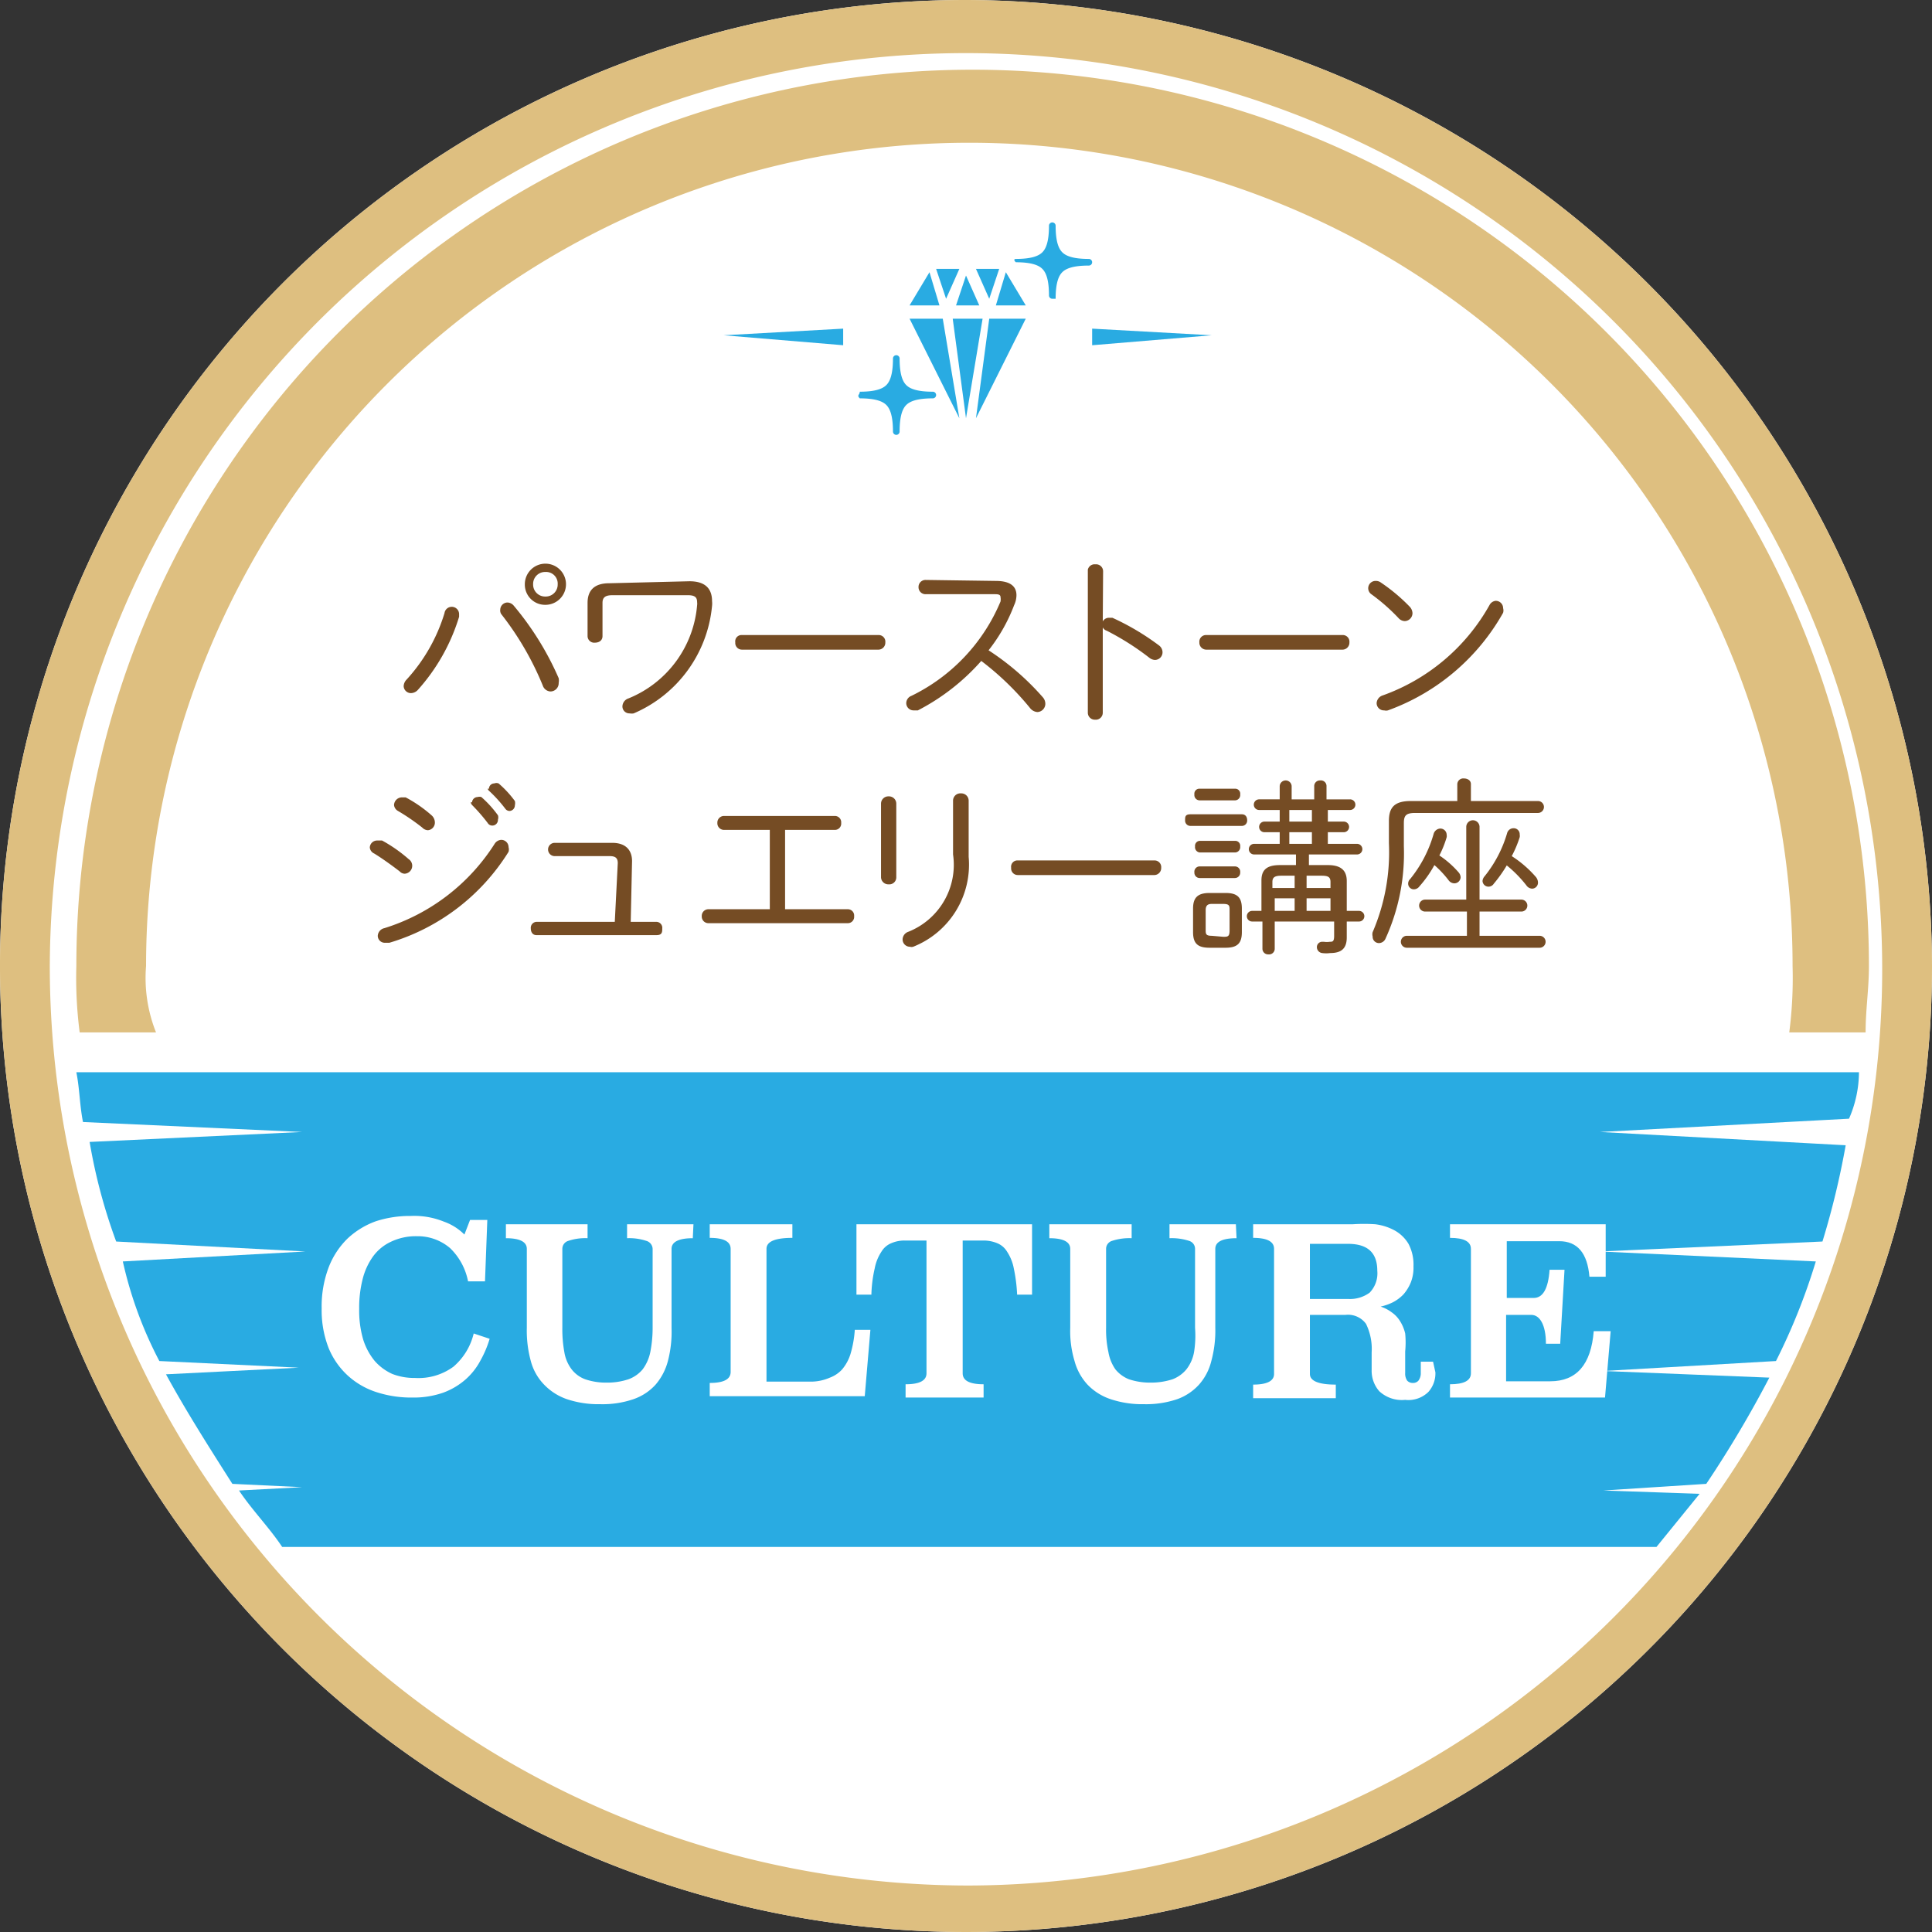 <svg xmlns="http://www.w3.org/2000/svg" viewBox="0 0 58.2 58.2"><rect x="0" y="0" width="58.2" height="58.2" fill="#333333" stroke="none"/><defs><style>.cls-1,.cls-7{fill:#fff;}.cls-1,.cls-2,.cls-3{fill-rule:evenodd;}.cls-2{fill:#debf80;}.cls-3,.cls-4{fill:#29abe2;}.cls-5{isolation:isolate;}.cls-6{fill:#754c24;}</style></defs><g id="レイヤー_2" data-name="レイヤー 2"><g id="レイヤー_1-2" data-name="レイヤー 1"><path class="cls-1" d="M29.1,0A29.1,29.1,0,1,0,58.2,29.1,29.19,29.19,0,0,0,29.1,0Z"/><path class="cls-2" d="M1.5,29.1A27.6,27.6,0,1,1,29.2,56.8h0A27.7,27.7,0,0,1,1.5,29.1ZM29.1,0A29.1,29.1,0,1,0,58.2,29.1,29.19,29.19,0,0,0,29.1,0Z"/><path class="cls-3" d="M56,32.3H2.3c.1.5.1,1,.2,1.5l6.6.3-6.4.3a16.66,16.66,0,0,0,.8,3l5.7.3L3.7,38a12.13,12.13,0,0,0,1.1,3l4.2.2-4,.2c.6,1.1,1.3,2.2,2,3.3l2.1.1-1.9.1c.4.6.9,1.1,1.3,1.7H49.9L51.2,45l-2.9-.1,3.1-.2a33.71,33.71,0,0,0,1.9-3.2l-5-.2,5.2-.3a18.77,18.77,0,0,0,1.2-3l-6.5-.3,6.7-.3a24.6,24.6,0,0,0,.7-2.9l-7.4-.4,7.5-.4A3.53,3.53,0,0,0,56,32.3Z"/><path class="cls-2" d="M4.4,29.1a24.8,24.8,0,0,1,49.6,0,12.75,12.75,0,0,1-.1,2h2.3c0-.7.1-1.3.1-2a27,27,0,1,0-54,0,12.75,12.75,0,0,0,.1,2H4.7A4.43,4.43,0,0,1,4.4,29.1Z"/><polygon class="cls-4" points="25.4 9.9 21.8 10.1 25.4 10.4 25.4 9.9"/><polygon class="cls-4" points="32.9 9.9 32.9 10.4 36.5 10.1 32.9 9.9"/><g class="cls-5"><path class="cls-6" d="M13.6,18.28a.22.22,0,0,1,.23.22s0,.05,0,.08a5.84,5.84,0,0,1-1.24,2.2.29.29,0,0,1-.21.1.22.22,0,0,1-.22-.21.3.3,0,0,1,.09-.2,5.2,5.2,0,0,0,1.14-2A.22.22,0,0,1,13.6,18.28Zm1.47.08a.22.22,0,0,1,.22-.21.26.26,0,0,1,.19.1,8.92,8.92,0,0,1,1.35,2.18.39.39,0,0,1,0,.14.25.25,0,0,1-.25.26.26.26,0,0,1-.23-.18,9,9,0,0,0-1.25-2.15A.2.2,0,0,1,15.07,18.36Zm.74-.76a.62.62,0,1,1,.62.62A.61.61,0,0,1,15.81,17.6Zm.25,0a.36.36,0,0,0,.37.37.36.36,0,0,0,.37-.37.35.35,0,0,0-.37-.37A.36.36,0,0,0,16.06,17.6Z"/></g><g class="cls-5"><path class="cls-6" d="M20.77,17.51c.45,0,.68.2.68.6a.66.66,0,0,1,0,.14,3.92,3.92,0,0,1-2.36,3.24.3.3,0,0,1-.12,0,.21.21,0,0,1-.22-.21.26.26,0,0,1,.18-.24A3.33,3.33,0,0,0,21,18.23a.34.34,0,0,0,0-.09c0-.15-.07-.21-.28-.21H18.45c-.22,0-.3.07-.3.23v1c0,.14-.11.2-.23.2a.2.2,0,0,1-.22-.2v-1c0-.38.21-.59.65-.59Z"/></g><g class="cls-5"><path class="cls-6" d="M26.47,19.13a.2.2,0,0,1,.2.22.21.21,0,0,1-.2.22H22.35a.2.2,0,0,1-.2-.22.19.19,0,0,1,.2-.22Z"/></g><g class="cls-5"><path class="cls-6" d="M30,17.5c.4,0,.62.14.62.43a.72.72,0,0,1-.07.3,5.12,5.12,0,0,1-.77,1.36A7.85,7.85,0,0,1,31.41,21a.3.3,0,0,1,.08.2.25.25,0,0,1-.24.25.31.31,0,0,1-.22-.12,8.59,8.59,0,0,0-1.47-1.42,6.56,6.56,0,0,1-1.91,1.49l-.13,0a.22.22,0,0,1-.22-.22.24.24,0,0,1,.16-.22,5.53,5.53,0,0,0,2.68-2.84.39.39,0,0,0,0-.13c0-.07-.05-.09-.16-.09h0l-2.09,0a.21.21,0,0,1-.22-.21.21.21,0,0,1,.21-.22Z"/></g><g class="cls-5"><path class="cls-6" d="M33.22,18.72a.21.21,0,0,1,.19-.11l.1,0a7.53,7.53,0,0,1,1.4.83.26.26,0,0,1,.11.2.23.23,0,0,1-.23.24.29.29,0,0,1-.16-.06A8,8,0,0,0,33.34,19a.2.2,0,0,1-.12-.1v2.57a.21.21,0,0,1-.23.21.21.21,0,0,1-.22-.21V17.16A.21.21,0,0,1,33,17a.21.21,0,0,1,.23.21Z"/></g><g class="cls-5"><path class="cls-6" d="M40.45,19.13a.2.2,0,0,1,.2.22.21.21,0,0,1-.2.22H36.33a.21.21,0,0,1-.2-.22.2.2,0,0,1,.2-.22Z"/></g><g class="cls-5"><path class="cls-6" d="M42.46,18.27a.3.3,0,0,1,.09.2.24.24,0,0,1-.23.24.26.26,0,0,1-.19-.09,5.79,5.79,0,0,0-.82-.72.22.22,0,0,1,.13-.4.25.25,0,0,1,.16.05A5.38,5.38,0,0,1,42.46,18.27Zm2.59-.17a.22.22,0,0,1,.23.22.25.25,0,0,1,0,.14,6.53,6.53,0,0,1-3.47,2.94.22.22,0,0,1-.11,0,.22.22,0,0,1-.23-.22.26.26,0,0,1,.18-.23,6,6,0,0,0,3.23-2.74A.24.24,0,0,1,45.05,18.1Z"/></g><g class="cls-5"><path class="cls-6" d="M12.31,25.88a.24.24,0,0,1-.12.44.21.21,0,0,1-.15-.07c-.26-.2-.57-.42-.77-.54a.22.22,0,0,1-.13-.18.22.22,0,0,1,.23-.21l.14,0A4.42,4.42,0,0,1,12.31,25.88Zm2.79-.58a.22.22,0,0,1,.22.22.25.25,0,0,1,0,.14,6.36,6.36,0,0,1-3.59,2.74H11.6a.21.21,0,0,1-.22-.21.25.25,0,0,1,.2-.23,6.07,6.07,0,0,0,3.32-2.54A.25.25,0,0,1,15.1,25.3ZM13,24.56a.29.29,0,0,1,.1.21.23.23,0,0,1-.21.24.25.25,0,0,1-.17-.08,6.39,6.39,0,0,0-.73-.5.23.23,0,0,1-.12-.18.24.24,0,0,1,.25-.23l.1,0A4,4,0,0,1,13,24.56Zm1.22-.39a.17.17,0,0,1,.17-.16.18.18,0,0,1,.11,0,3.27,3.27,0,0,1,.5.55.21.21,0,0,1,0,.13.17.17,0,0,1-.17.18.16.16,0,0,1-.14-.08,5.35,5.35,0,0,0-.47-.54A.18.18,0,0,1,14.18,24.17Zm.51-.41a.16.16,0,0,1,.16-.16.18.18,0,0,1,.13,0,3.14,3.14,0,0,1,.49.53.28.28,0,0,1,0,.13.17.17,0,0,1-.16.17.16.16,0,0,1-.13-.07,4.16,4.16,0,0,0-.48-.53A.16.16,0,0,1,14.69,23.76Z"/></g><g class="cls-5"><path class="cls-6" d="M18.61,26v0c0-.15-.07-.21-.24-.21H16.71a.2.2,0,0,1,0-.4h1.73c.43,0,.6.24.6.55v0L19,27.77h.78a.18.18,0,0,1,.17.2c0,.1,0,.2-.17.2H16.16c-.12,0-.17-.1-.17-.2a.18.18,0,0,1,.17-.2h2.36Z"/></g><g class="cls-5"><path class="cls-6" d="M23.19,25H21.81a.2.2,0,0,1-.2-.21.2.2,0,0,1,.2-.21h3.34a.19.19,0,0,1,.19.21.19.19,0,0,1-.19.21h-1.5v2.39h1.89a.19.19,0,0,1,.19.21.19.19,0,0,1-.19.21h-4.2a.2.2,0,0,1-.2-.21.2.2,0,0,1,.2-.21h1.85Z"/></g><g class="cls-5"><path class="cls-6" d="M27,26.43a.21.21,0,0,1-.23.21.22.22,0,0,1-.23-.21V24.21a.22.22,0,0,1,.23-.22.22.22,0,0,1,.23.22Zm1.71-2.32a.22.22,0,0,1,.24-.21.22.22,0,0,1,.23.21v1.7a2.66,2.66,0,0,1-1.67,2.71.18.18,0,0,1-.1,0,.22.22,0,0,1-.22-.22.25.25,0,0,1,.17-.23,2.17,2.17,0,0,0,1.35-2.33Z"/></g><g class="cls-5"><path class="cls-6" d="M34.78,25.92a.2.2,0,0,1,.2.22.21.21,0,0,1-.2.22H30.66a.2.2,0,0,1-.2-.22.19.19,0,0,1,.2-.22Z"/></g><g class="cls-5"><path class="cls-6" d="M35.86,24.88a.16.16,0,0,1-.16-.17c0-.1,0-.18.16-.18h1.55c.11,0,.16.08.16.18a.16.16,0,0,1-.16.17Zm.58,3.67c-.34,0-.5-.11-.5-.47v-.71c0-.33.14-.47.5-.47h.48c.36,0,.49.14.49.47v.71c0,.33-.13.47-.49.47Zm-.3-4.44a.16.16,0,0,1-.16-.18.15.15,0,0,1,.16-.17H37.2a.15.15,0,0,1,.16.17.16.16,0,0,1-.16.18Zm0,1.57A.16.16,0,0,1,36,25.5a.15.15,0,0,1,.16-.17H37.2a.15.15,0,0,1,.16.17.16.16,0,0,1-.16.18Zm0,.77a.16.16,0,0,1-.16-.17.16.16,0,0,1,.16-.18H37.2a.16.16,0,0,1,.16.18.16.16,0,0,1-.16.17Zm.71,1.77c.13,0,.19,0,.19-.19v-.61c0-.13,0-.19-.19-.19H36.5c-.13,0-.18.06-.18.19V28c0,.13,0,.19.18.19ZM38,26.52c0-.34.19-.46.56-.46h.48v-.32H37.78a.16.16,0,0,1,0-.32h.77v-.35h-.46a.16.16,0,0,1,0-.32h.46V24.4h-.62a.16.16,0,1,1,0-.32h.62v-.39a.18.18,0,1,1,.36,0v.39h.68v-.39a.17.17,0,0,1,.18-.18.17.17,0,0,1,.19.18v.39h.71a.16.16,0,0,1,0,.32H40v.35h.48a.16.16,0,1,1,0,.32H40v.35h.88a.16.16,0,0,1,0,.32H39.43v.32H40c.37,0,.57.14.57.48v.9h.37a.16.16,0,1,1,0,.32h-.37v.48c0,.34-.17.47-.5.47a.88.88,0,0,1-.24,0,.18.18,0,0,1-.16-.18.16.16,0,0,1,.16-.16h.05a.57.57,0,0,0,.18,0c.08,0,.13,0,.13-.18v-.43H38.4v.82a.17.17,0,0,1-.19.17.17.17,0,0,1-.18-.17v-.82h-.31a.16.16,0,0,1,0-.32H38Zm1,.23v-.37h-.4c-.2,0-.27.05-.27.19v.18Zm0,.69v-.38H38.4v.38Zm-.16-2.69h.68V24.4h-.68Zm.68.32h-.68v.35h.68Zm.56,1.68v-.18c0-.14-.06-.19-.26-.19h-.46v.37Zm0,.69v-.38h-.72v.38Z"/><path class="cls-6" d="M46.33,24.13a.18.18,0,0,1,0,.36h-3.7c-.28,0-.34.08-.34.31v.69a6.19,6.19,0,0,1-.55,2.78.22.22,0,0,1-.2.14.19.19,0,0,1-.19-.2.24.24,0,0,1,0-.13,6.08,6.08,0,0,0,.49-2.68v-.67c0-.4.16-.6.66-.6h1.4v-.51a.18.18,0,0,1,.2-.17c.11,0,.21.06.21.17v.51Zm-3.4,3.33a.18.18,0,0,1,0-.36h1.24V24.91a.2.2,0,0,1,.4,0V27.1h1.26a.18.18,0,0,1,0,.36H44.57v.73h1.81a.18.18,0,0,1,0,.36h-4a.18.18,0,0,1,0-.36h1.81v-.73Zm-.17-.76a.21.21,0,0,1-.17.09.17.17,0,0,1-.17-.16.19.19,0,0,1,.06-.15,3.8,3.8,0,0,0,.71-1.37.22.22,0,0,1,.19-.15.19.19,0,0,1,.2.19.2.2,0,0,1,0,.07,3.16,3.16,0,0,1-.22.55,2.9,2.9,0,0,1,.58.51.24.24,0,0,1,.06.15.19.19,0,0,1-.19.18.22.22,0,0,1-.17-.09,3.12,3.12,0,0,0-.43-.46A3.43,3.43,0,0,1,42.76,26.7ZM45,26.62a.19.19,0,0,1-.16.09.18.18,0,0,1-.18-.17.24.24,0,0,1,.06-.14,3.74,3.74,0,0,0,.68-1.3.2.2,0,0,1,.19-.15.18.18,0,0,1,.19.19.22.22,0,0,1,0,.08,3.46,3.46,0,0,1-.24.57,3.35,3.35,0,0,1,.72.62.27.27,0,0,1,.07.17.18.18,0,0,1-.17.19.22.22,0,0,1-.18-.1,3.7,3.7,0,0,0-.59-.6A4.07,4.07,0,0,1,45,26.62Z"/></g><g class="cls-5"><path class="cls-7" d="M14.61,38.6l-.51,0a1.89,1.89,0,0,0-.54-1,1.5,1.5,0,0,0-1-.36,1.74,1.74,0,0,0-.79.17,1.39,1.39,0,0,0-.54.45,2,2,0,0,0-.31.69,3.49,3.49,0,0,0-.1.88,3.11,3.11,0,0,0,.12.92,1.92,1.92,0,0,0,.35.65,1.55,1.55,0,0,0,.53.39,1.83,1.83,0,0,0,.68.12,1.78,1.78,0,0,0,1.16-.34,1.9,1.9,0,0,0,.61-1l.48.16a3.19,3.19,0,0,1-.28.66,2,2,0,0,1-.44.56,2.13,2.13,0,0,1-.67.4,2.69,2.69,0,0,1-.94.15,3.38,3.38,0,0,1-1.07-.16,2.36,2.36,0,0,1-.86-.49,2.32,2.32,0,0,1-.59-.84,3.12,3.12,0,0,1-.21-1.19,3.32,3.32,0,0,1,.21-1.24,2.44,2.44,0,0,1,.57-.87,2.47,2.47,0,0,1,.85-.52,3.3,3.3,0,0,1,1.05-.16,2.37,2.37,0,0,1,1,.17,1.65,1.65,0,0,1,.62.39l.17-.44h.52Z"/><path class="cls-7" d="M20.87,37.3c-.42,0-.64.11-.64.32V40a3.49,3.49,0,0,1-.11,1,1.78,1.78,0,0,1-.37.71,1.6,1.6,0,0,1-.67.44,2.87,2.87,0,0,1-1,.15,3,3,0,0,1-1-.15,1.74,1.74,0,0,1-.69-.44,1.61,1.61,0,0,1-.4-.71,3.48,3.48,0,0,1-.12-1V37.62c0-.21-.21-.32-.63-.32v-.42H17.7v.42a1.59,1.59,0,0,0-.58.08.25.25,0,0,0-.18.24V40a3.84,3.84,0,0,0,.06.73,1.17,1.17,0,0,0,.22.52.92.92,0,0,0,.41.3,1.93,1.93,0,0,0,.65.1,2,2,0,0,0,.65-.1,1,1,0,0,0,.43-.3,1.31,1.31,0,0,0,.23-.52,3.76,3.76,0,0,0,.07-.73V37.62a.26.26,0,0,0-.19-.24,1.63,1.63,0,0,0-.58-.08v-.42h2Z"/></g><g class="cls-5"><path class="cls-7" d="M23.87,37.29q-.78,0-.78.33v4h1.38A1.43,1.43,0,0,0,25,41.5a.94.94,0,0,0,.37-.25,1.34,1.34,0,0,0,.25-.46,3.31,3.31,0,0,0,.13-.73l.47,0-.17,2H21.38v-.4q.63,0,.63-.33V37.62q0-.33-.63-.33v-.41h2.49Z"/></g><g class="cls-5"><path class="cls-7" d="M31.09,39l-.45,0a4.81,4.81,0,0,0-.1-.79,1.37,1.37,0,0,0-.2-.5.62.62,0,0,0-.3-.26,1.08,1.08,0,0,0-.42-.08H29v4q0,.33.63.33v.4H27.28v-.4q.63,0,.63-.33v-4h-.65a1,1,0,0,0-.41.08.62.62,0,0,0-.3.26,1.37,1.37,0,0,0-.2.5,3.92,3.92,0,0,0-.1.79l-.45,0V36.88h5.29Z"/><path class="cls-7" d="M37.25,37.3c-.43,0-.64.11-.64.32V40a3.48,3.48,0,0,1-.12,1,1.66,1.66,0,0,1-.37.71,1.63,1.63,0,0,1-.66.44,2.93,2.93,0,0,1-1,.15,3,3,0,0,1-1-.15,1.71,1.71,0,0,1-.7-.44,1.69,1.69,0,0,1-.39-.71,3.12,3.12,0,0,1-.13-1V37.62c0-.21-.21-.32-.63-.32v-.42h2.48v.42a1.66,1.66,0,0,0-.59.08.25.25,0,0,0-.18.24V40a3.12,3.12,0,0,0,.07.73,1.29,1.29,0,0,0,.21.52,1,1,0,0,0,.41.3,2,2,0,0,0,.65.1,2.08,2.08,0,0,0,.66-.1,1,1,0,0,0,.42-.3,1.18,1.18,0,0,0,.23-.52A3.12,3.12,0,0,0,36,40V37.62a.25.25,0,0,0-.18-.24,1.69,1.69,0,0,0-.59-.08v-.42h2Z"/><path class="cls-7" d="M43.24,41.34a.84.84,0,0,1-.21.59.86.86,0,0,1-.7.24,1,1,0,0,1-.78-.26.93.93,0,0,1-.23-.64v-.53a1.71,1.71,0,0,0-.17-.86.67.67,0,0,0-.62-.27H39.46v1.78c0,.21.26.32.78.32v.41H37.75v-.41c.42,0,.63-.11.63-.32V37.62q0-.33-.63-.33v-.41h3a5.17,5.17,0,0,1,.68,0,1.64,1.64,0,0,1,.59.19,1.12,1.12,0,0,1,.41.4,1.34,1.34,0,0,1,.15.68,1.21,1.21,0,0,1-.08.48,1.28,1.28,0,0,1-.22.36,1.22,1.22,0,0,1-.32.24,1.63,1.63,0,0,1-.37.13,1.14,1.14,0,0,1,.33.17.89.89,0,0,1,.25.26,1.21,1.21,0,0,1,.16.38,2.76,2.76,0,0,1,0,.54v.65a.37.37,0,0,0,.06.23.22.22,0,0,0,.17.07.21.21,0,0,0,.17-.07.37.37,0,0,0,.07-.23v-.34h.37Zm-3.78-3.87v1.66h1.15a1,1,0,0,0,.65-.19.84.84,0,0,0,.23-.66c0-.54-.29-.81-.88-.81Z"/><path class="cls-7" d="M48.37,38.46l-.49,0c-.06-.71-.36-1.07-.91-1.07H45.39v1.71h.81c.28,0,.44-.28.48-.85h.45L47,40.48h-.43c0-.58-.19-.87-.44-.87h-.76v2h1.33c.79,0,1.23-.5,1.31-1.51l.51,0-.17,2H43.68v-.4q.63,0,.63-.33V37.62q0-.33-.63-.33v-.41h4.69Z"/></g><polygon class="cls-4" points="30.9 9.2 30.9 9.2 30.3 8.2 30 9.2 30.9 9.2"/><polygon class="cls-4" points="28.7 9.6 29.1 12.6 29.6 9.6 28.7 9.6"/><polygon class="cls-4" points="29.5 9.2 29.1 8.3 28.8 9.2 28.8 9.2 29.5 9.2"/><polygon class="cls-4" points="29.8 9 30.1 8.1 29.4 8.1 29.8 9"/><polygon class="cls-4" points="28.9 8.1 28.2 8.1 28.5 9 28.9 8.1"/><polygon class="cls-4" points="27.4 9.2 27.4 9.2 28.3 9.2 28 8.2 27.4 9.2"/><polygon class="cls-4" points="27.4 9.6 28.9 12.6 28.4 9.6 27.4 9.6"/><polygon class="cls-4" points="29.4 12.6 29.4 12.6 30.9 9.6 29.8 9.6 29.4 12.6"/><path class="cls-4" d="M30.6,7.9c.5,0,.7.1.8.2s.2.3.2.8a.1.1,0,0,0,.1.1h.1c0-.5.1-.7.2-.8s.3-.2.8-.2a.1.1,0,1,0,0-.2c-.5,0-.7-.1-.8-.2s-.2-.3-.2-.8a.1.1,0,0,0-.2,0c0,.5-.1.7-.2.8s-.3.2-.8.2c0,0-.1,0,0,.1Z"/><path class="cls-4" d="M25.9,12c.5,0,.7.1.8.2s.2.3.2.8a.1.1,0,1,0,.2,0c0-.5.1-.7.2-.8s.3-.2.8-.2a.1.1,0,0,0,0-.2c-.5,0-.7-.1-.8-.2s-.2-.3-.2-.8a.1.1,0,1,0-.2,0c0,.5-.1.7-.2.8s-.3.2-.8.2c0,.1-.1.1,0,.2Z"/></g></g></svg>